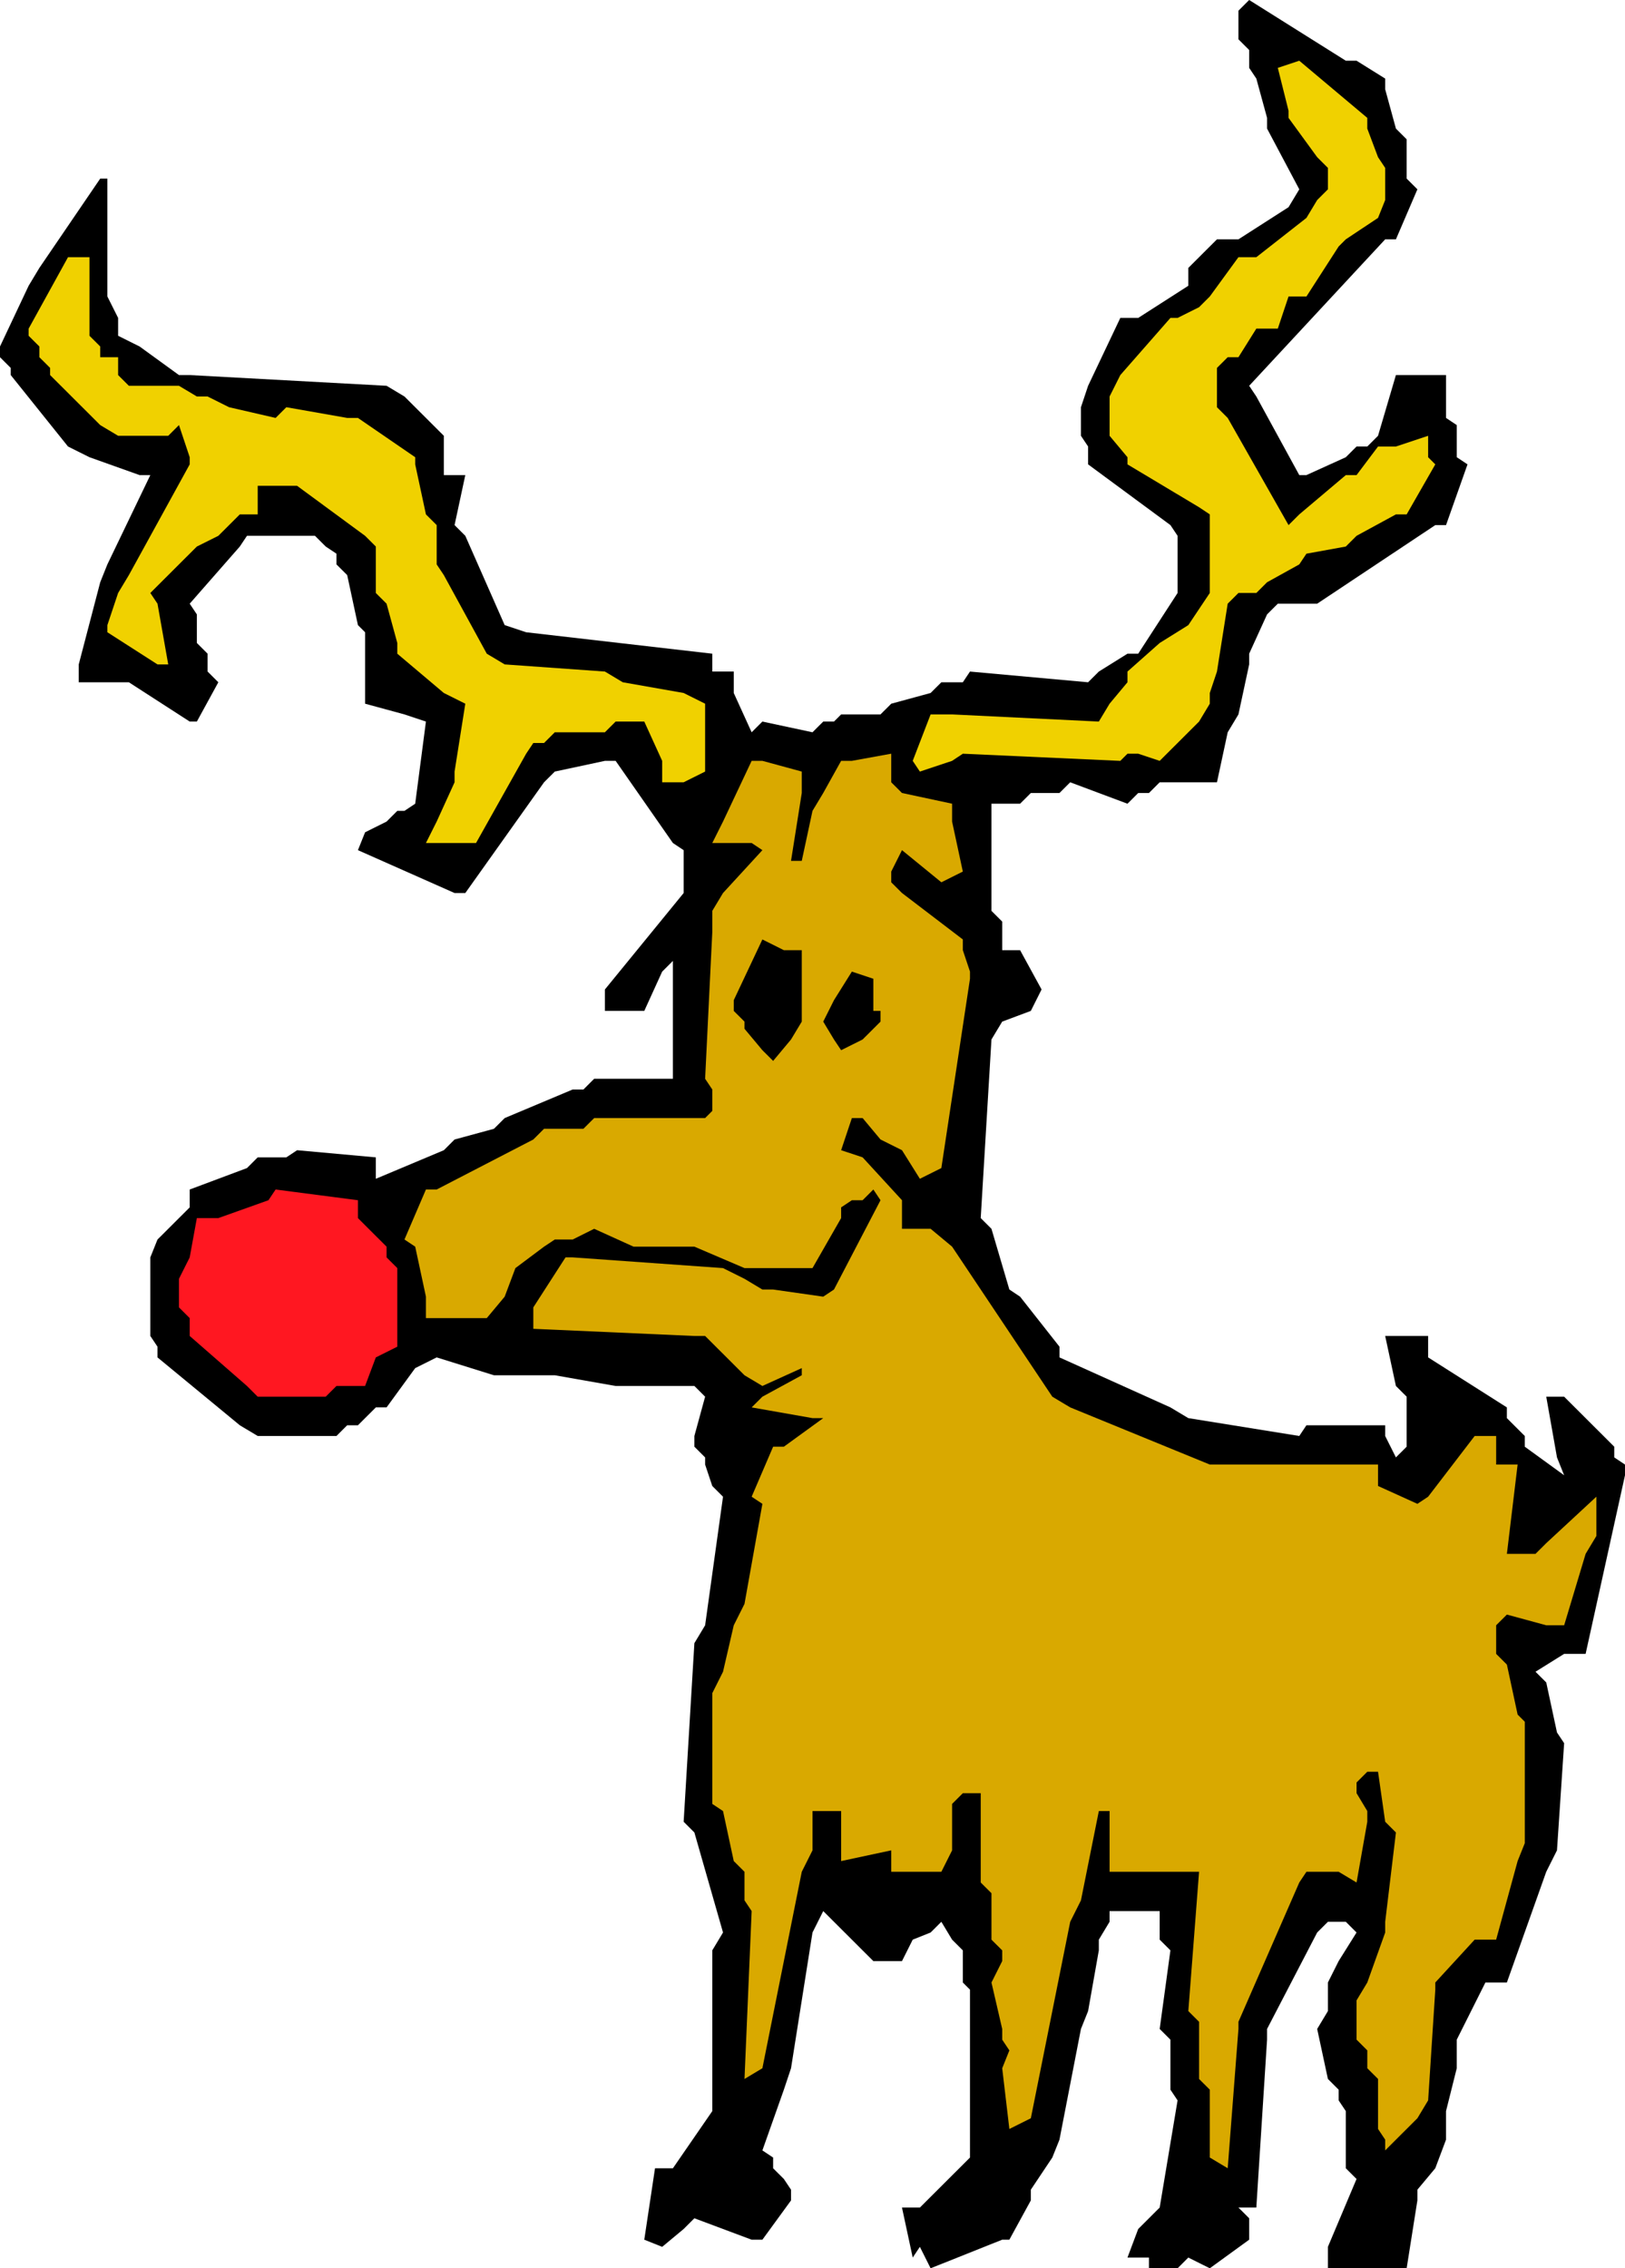 <svg xmlns="http://www.w3.org/2000/svg" fill-rule="evenodd" height="2.116in" preserveAspectRatio="none" stroke-linecap="round" viewBox="0 0 454 635" width="1.516in"><style>.brush1{fill:#000}.pen1{stroke:none}</style><path class="pen1 brush1" d="m255 632-3-14h5l14-14v-47l-2-2v-9l-3-3-3-5-3 3-5 2-3 6h-8l-14-14-3 6-6 38-2 6-6 17 3 2v3l3 3 2 3v3l-8 11h-3l-16-6-3 3-6 5-5-2 3-20h5l11-16v-45l3-5-8-28-3-3 3-50 3-5 5-36-3-3-2-6v-2l-3-3v-3l3-11-3-3h-22l-17-3h-17l-16-5-6 3-8 11h-3l-5 5h-3l-3 3H72l-5-3-23-19v-3l-2-3v-22l2-5 9-9v-5l16-6 3-3h8l3-2 22 2v6l19-8 3-3 11-3 3-3 19-8h3l3-3h22v-33l-3 3-5 11h-11v-6l22-27v-12l-3-2-16-23h-3l-14 3-3 3-22 31h-3l-27-12 2-5 6-3 3-3h2l3-2 3-23-6-2-11-3v-20l-2-2-3-14-3-3v-3l-3-2-3-3H69l-2 3-14 16 2 3v8l3 3v5l3 3-6 11h-2l-17-11H22v-5l6-23 2-5 12-25h-3l-14-5-6-3-16-20v-2l-3-3v-3l8-17 3-5 17-25h2v33l3 6v5l6 3 11 8h3l55 3 5 3 11 11v11h6l-3 14 3 3 11 25 6 2 52 6v5h6v6l5 11 3-3 14 3 3-3h3l2-2h11l3-3 11-3 3-3h6l2-3 33 3 3-3 8-5h3l11-17v-16l-2-3-23-17v-5l-2-3v-8l2-6 9-19h5l14-9v-5l8-8h6l14-9 3-5-9-17v-3l-3-11-2-3v-5l-3-3V3l3-3 27 17h3l8 5v3l3 11 3 3v11l3 3-6 14h-3l-38 41 2 3 12 22h2l11-5 3-3h3l3-3 5-17h14v12l3 2v9l3 2-6 17h-3l-33 22h-11l-3 3-5 11v3l-3 14-3 5-3 14h-16l-3 3h-3l-3 3-16-6-3 3h-8l-3 3h-8v30l3 3v8h5l6 11-3 6-8 3-3 5-3 50 3 3 5 17 3 2 11 14v3l31 14 5 3 31 5 2-3h22v3l3 6 3-3v-14l-3-3-3-14h12v6l22 14v3l5 5v3l11 8-2-5-3-17h5l14 14v3l3 2v3l-11 50h-6l-8 5 3 3 3 14 2 3-2 30-3 6-11 31h-6l-8 16v8l-3 12v8l-3 8-5 6v3l-3 19h-22v-6l8-19-3-3v-16l-2-3v-3l-3-3-3-14 3-5v-8l3-6 5-8-3-3h-5l-3 3-14 27v3l-3 47h-5l3 3v6l-11 8-6-3-3 3h-8v-3h-6l3-8 6-6 5-30-2-3v-14l-3-3 3-22-3-3v-8h-14v3l-3 5v3l-3 17-2 5-6 31-2 5-6 9v3l-6 11h-2l-20 8-3-6-2 3z"/><path class="pen1" style="fill:#d9a900" d="M338 604v-19l-3-3v-16l-3-3 3-39h-25v-17h-3l-5 25-3 6-11 55-6 3-2-17 2-5-2-3v-3l-3-13 3-6v-3l-3-3v-13l-3-3v-25h-5l-3 3v13l-3 6h-14v-6l-14 3v-14h-8v11l-3 6-11 55-5 3 2-47-2-3v-8l-3-3-3-14-3-2v-31l3-6 3-13 3-6 5-28-3-2 6-14h3l11-8h-3l-17-3 3-3 11-6v-2l-11 5-5-3-11-11h-3l-45-2v-6l9-14h2l42 3 6 3 5 3h3l14 2 3-2 13-25-2-3-3 3h-3l-3 2v3l-8 14h-19l-14-6h-17l-11-5-6 3h-5l-3 2-8 6-3 8-5 6h-17v-6l-3-14-3-2 6-14h3l27-14 3-3h11l3-3h31l2-2v-6l-2-3 2-41v-6l3-5 11-12-3-2h-11l3-6 8-17h3l11 3v6l-3 19h3l3-14 3-5 5-9h3l11-2v8l3 3 14 3v5l3 14-6 3-11-9-3 6v3l3 3 17 13v3l2 6v2l-8 53-6 3-5-8-6-3-5-6h-3l-3 9 6 2 11 12v8h8l6 5 28 42 5 3 39 16h47v6l11 5 3-2 13-17h6v8h6l-3 25h8l3-3 14-13v11l-3 5-6 20h-5l-11-3-3 3v8l3 3 3 14 2 2v34l-2 5-6 22h-6l-11 12v2l-2 31-3 5-9 9v-3l-2-3v-14l-3-3v-5l-3-3v-11l3-5 5-14v-3l3-25-3-3-2-14h-3l-3 3v3l3 5v3l-3 17-5-3h-9l-2 3-17 39v2l-3 39-5-3z"/><path class="pen1" style="fill:#ff1721" d="m69 388-16-14v-5l-3-3v-8l3-6 2-11h6l14-5 2-3 23 3v5l8 8v3l3 3v22l-6 3-3 8h-8l-3 3H72l-3-3z"/><path class="pen1 brush1" d="m213 294-5-6v-2l-3-3v-3l8-17 6 3h5v20l-3 5-5 6-3-3zm20-3-3-5 3-6 5-8 6 2v9h2v3l-5 5-6 3-2-3z"/><path class="pen1" d="m122 230 5-11v-3l3-19-6-3-13-11v-3l-3-11-3-3v-13l-3-3-19-14H72v8h-5l-6 6-6 3-13 13 2 3 3 17h-3l-14-9v-2l3-9 3-5 17-31v-2l-3-9-3 3H33l-5-3-14-14v-2l-3-3v-3l-3-3v-2l11-20h6v22l3 3v3h5v5l3 3h14l5 3h3l6 3 13 3 3-3 17 3h3l16 11v2l3 14 3 3v11l2 3 12 22 5 3 28 2 5 3 17 3 6 3v19l-6 3h-6v-6l-5-11h-8l-3 3h-14l-3 3h-3l-2 3-14 25h-14l3-6zm133-17 5-13h6l41 2 3-5 5-6v-3l9-8 8-5 6-9v-22l-3-2-20-12v-2l-5-6v-11l3-6 14-16h2l6-3 3-3 8-11h5l14-11 3-5 3-3v-6l-3-3-8-11v-2l-3-12 6-2 19 16v3l3 8 2 3v9l-2 5-9 6-2 2-9 14h-5l-3 9h-6l-5 8h-3l-3 3v11l3 3 17 30 3-3 13-11h3l6-8h5l9-3v6l2 2-8 14h-3l-11 6-3 3-11 2-2 3-9 5-3 3h-5l-3 3-3 19-2 6v3l-3 5-11 11-6-2h-3l-2 2-44-2-3 2-9 3-2-3z" style="fill:#f0d100"/></svg>
